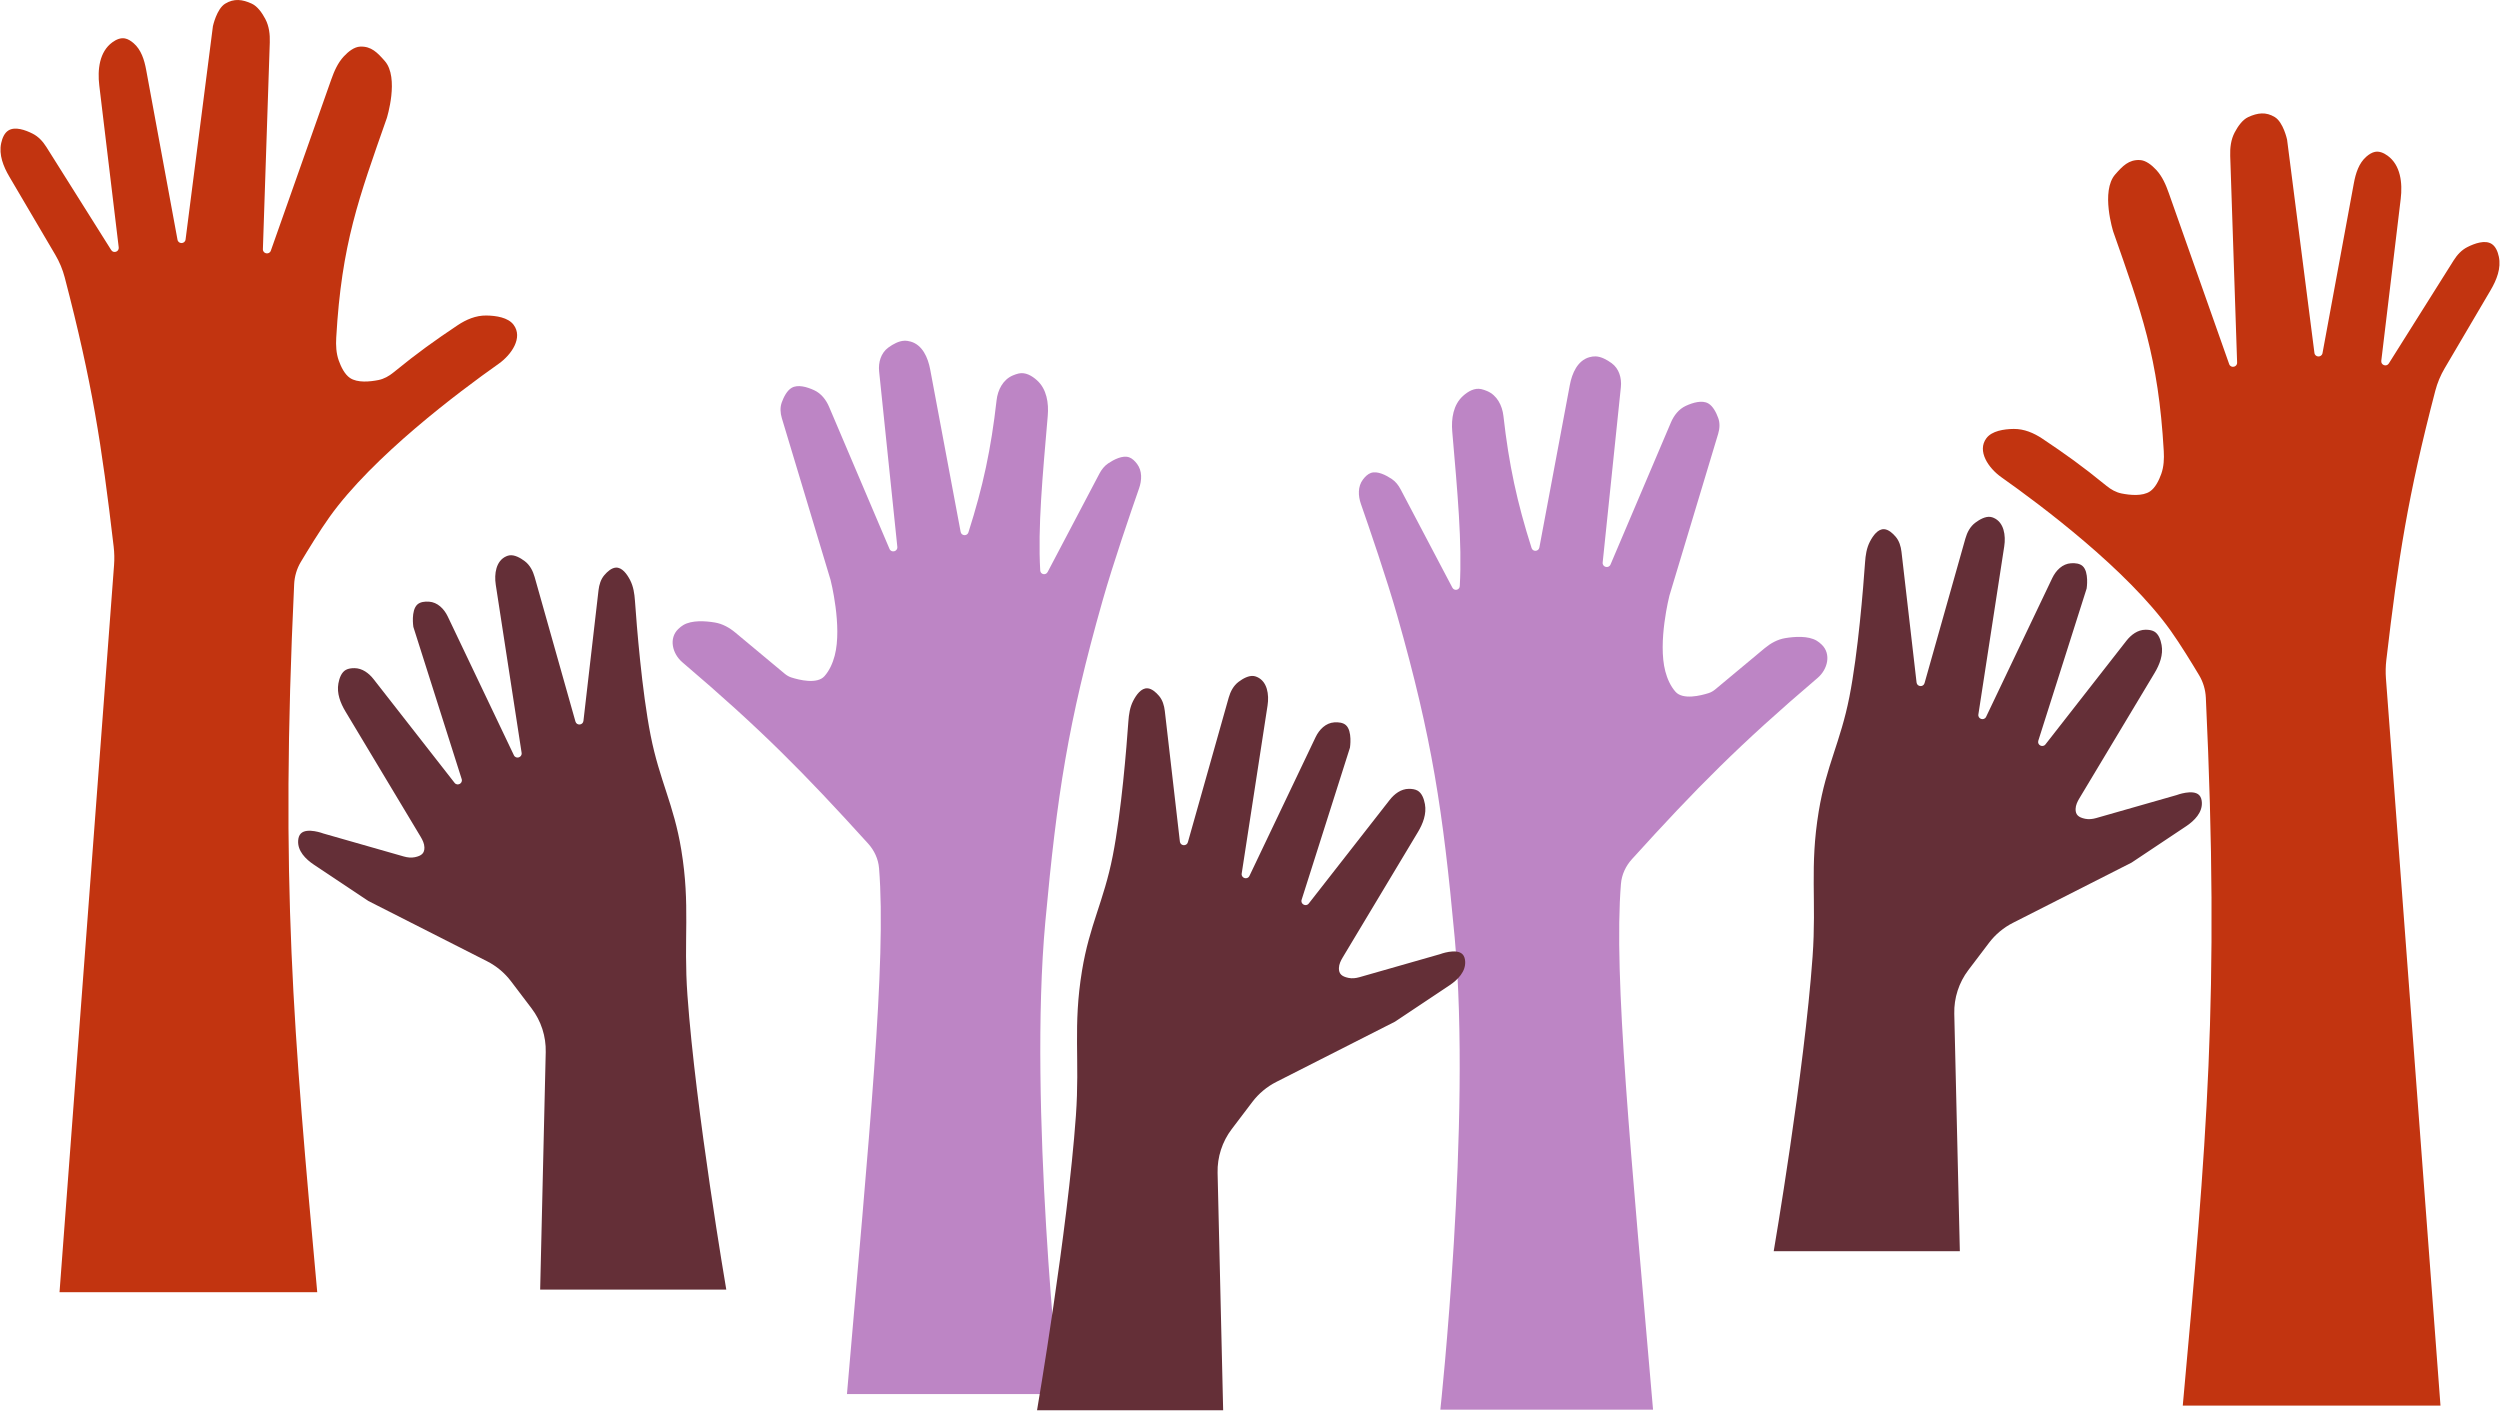 <?xml version="1.0" encoding="UTF-8"?> <svg xmlns="http://www.w3.org/2000/svg" width="2029" height="1145" viewBox="0 0 2029 1145" fill="none"><path d="M257.465 1048.73H48.313L92.562 458.745C92.941 453.697 92.838 448.615 92.248 443.587C82.518 360.656 74.77 310.32 52.523 225.124C50.847 218.706 48.268 212.547 44.905 206.829L7.634 143.469C2.721 135.116 -1.085 125.616 0.968 116.146C1.885 111.919 3.617 107.905 6.815 105.889C12.202 102.494 20.593 105.499 26.5 108.484C31.202 110.861 34.819 114.826 37.624 119.286L90.245 202.939C92.131 205.937 96.773 204.293 96.351 200.776L80.578 69.338C79.03 56.433 80.671 42.008 91.171 34.348C94.403 31.99 97.944 30.52 101.431 31.192C103.862 31.66 106.253 33.167 108.385 35.006C114.603 40.369 117.135 48.614 118.624 56.689L144.054 194.546C144.742 198.272 150.13 198.124 150.612 194.366L172.808 21.233C172.808 21.233 175.829 7.196 182.768 2.973C189.967 -1.407 196.693 -0.552 204.347 2.973C209.029 5.129 212.78 10.574 215.353 15.455C218.414 21.262 219.175 27.908 218.956 34.469L213.364 202.226C213.238 206.02 218.549 207.021 219.813 203.441L268.756 64.769C271.182 57.895 274.093 51.076 279.07 45.75C282.725 41.837 287.489 38.037 292.324 37.832C301.322 37.451 306.286 42.697 312.243 49.452C324.257 63.073 313.903 95.93 313.903 95.93C291.159 160.852 277.241 197.767 272.887 274.037C272.529 280.31 272.82 286.684 274.929 292.603C276.778 297.788 279.722 303.82 284.024 306.742C290.102 310.87 300.372 309.799 307.146 308.44C311.663 307.534 315.727 305.223 319.298 302.312C339.367 285.955 352.834 276.406 371.353 264.006C378.33 259.334 386.256 255.969 394.652 256.071C402.681 256.169 412.36 257.653 416.819 263.583C424.608 273.942 415.263 287.794 404.676 295.269C372.391 318.063 302.612 370.343 267.425 419.617C259.534 430.667 249.842 446.524 244.115 456.115C240.859 461.565 239.037 467.834 238.738 474.176C227.31 716.815 238.214 836.833 257.463 1048.71L257.465 1048.73Z" fill="#C23410"></path><path d="M442.915 853.879L438.397 1046.63H589.451C589.451 1046.63 564.634 901.517 557.912 807.601C554.624 761.652 560.415 735.2 552.933 689.746C546.828 652.663 535.307 633.66 528.033 596.789C520.947 560.865 516.766 508.083 515.325 487.55C514.922 481.806 514.078 476.057 511.454 470.932C508.865 465.875 504.859 460.347 499.815 460.674C496.335 460.9 492.976 463.873 490.507 466.755C487.577 470.175 486.269 474.601 485.753 479.074L473.522 585.074C473.105 588.688 468.018 589.096 467.029 585.596L433.907 468.287C432.493 463.282 430.019 458.541 425.859 455.419C422.269 452.724 417.599 450.119 413.498 450.715C412.597 450.845 411.688 451.136 410.79 451.538C402.573 455.221 400.992 465.7 402.361 474.6L423.347 611.01C423.928 614.789 418.714 616.395 417.069 612.944L363.386 500.34C360.395 494.067 355.079 488.751 348.144 488.312C344.657 488.092 341.089 488.525 338.801 490.553C333.376 495.359 335.481 508.812 335.481 508.812L374.707 632.301C375.827 635.829 371.206 638.267 368.926 635.35L303.268 551.307C299.39 546.344 294.037 542.324 287.738 542.273C285.209 542.252 282.646 542.591 280.703 543.671C277.184 545.626 275.459 550.141 274.638 554.677C273.198 562.625 276.223 570.511 280.38 577.438L341.362 679.075C342.965 681.746 344.383 684.638 344.452 687.752C344.556 692.481 342.146 694.576 336.671 695.709C333.722 696.319 330.672 695.96 327.776 695.132L262.444 676.466C262.444 676.466 249.226 671.424 244.184 676.466C242.747 677.903 242.13 680.004 241.98 682.273C241.438 690.533 247.885 697.192 254.772 701.784L298.962 731.244L395.287 780.147C402.902 784.013 409.54 789.557 414.701 796.361L431.456 818.446C439.174 828.62 443.214 841.112 442.915 853.879Z" fill="#642F37"></path><path d="M848.404 747.973C834.623 897.151 860.024 1131.42 860.024 1131.42H687.391C705.356 921.971 719.537 779.96 713.437 704.642C712.83 697.147 709.574 690.178 704.525 684.607C652.409 627.112 617.225 591.481 553.857 537.542C545.583 530.498 542.651 518.052 550.474 510.511C551.795 509.237 553.181 508.118 554.596 507.283C561.512 503.197 572.403 503.933 580.17 505.223C586.365 506.252 591.942 509.355 596.766 513.375L636.789 546.728C638.421 548.088 640.249 549.185 642.273 549.832C648.599 551.852 663.148 555.513 669.131 548.781C673.217 544.185 675.862 538.128 677.431 532.182C683.716 508.364 674.111 470.764 674.111 470.764L634.543 339.399C633.276 335.192 632.985 330.7 634.49 326.571C636.066 322.247 638.691 316.944 642.572 314.73C647.622 311.849 655.035 314.065 660.746 316.687C666.456 319.307 670.436 324.439 672.895 330.22L721.914 445.481C723.406 448.988 728.665 447.629 728.272 443.839L713.5 301.497C712.729 294.066 714.978 286.42 721.025 282.032C724.867 279.245 729.494 276.736 733.869 276.551C735.628 276.477 737.396 276.749 739.104 277.234C748.608 279.936 753.11 290.086 754.931 299.798L779.654 431.654C780.285 435.018 784.939 435.324 785.978 432.063C797.793 394.954 804.346 364.529 808.817 324.898C809.783 316.336 814.062 308.088 821.992 304.717C823.626 304.022 825.275 303.447 826.825 303.11C832.221 301.936 837.409 304.85 841.64 308.674C849.507 315.785 851.257 327.023 850.348 337.589C846.096 386.996 842.257 427.702 844.246 463.002C844.432 466.295 848.726 467.164 850.262 464.246L892.268 384.436C893.996 381.152 896.29 378.17 899.371 376.102C903.947 373.032 911.113 369.244 916.462 371.168C918.915 372.05 921.082 374.167 922.861 376.54C927.095 382.186 926.781 389.748 924.453 396.411C917.762 415.558 903.389 457.398 894.883 487.363C866.652 586.815 857.915 645.031 848.404 747.973Z" fill="#BD85C5"></path><path d="M1771.53 1140.79H1980.69L1936.44 550.8C1936.06 545.752 1936.16 540.669 1936.75 535.642C1946.48 452.711 1954.23 402.375 1976.48 317.178C1978.15 310.76 1980.73 304.601 1984.1 298.884L2021.37 235.523C2026.28 227.171 2030.09 217.671 2028.03 208.201C2027.12 203.974 2025.38 199.959 2022.19 197.944C2016.8 194.549 2008.41 197.553 2002.5 200.539C1997.8 202.916 1994.18 206.88 1991.38 211.341L1938.76 294.994C1936.87 297.992 1932.23 296.348 1932.65 292.831L1948.42 161.392C1949.97 148.488 1948.33 134.062 1937.83 126.403C1934.6 124.045 1931.06 122.575 1927.57 123.247C1925.14 123.715 1922.75 125.222 1920.61 127.061C1914.4 132.424 1911.87 140.669 1910.38 148.744L1884.95 286.6C1884.26 290.326 1878.87 290.178 1878.39 286.42L1856.19 113.287C1856.19 113.287 1853.17 99.25 1846.23 95.028C1839.03 90.647 1832.31 91.503 1824.65 95.028C1819.97 97.184 1816.22 102.629 1813.65 107.51C1810.59 113.317 1809.83 119.963 1810.04 126.524L1815.64 294.28C1815.76 298.075 1810.45 299.076 1809.19 295.496L1760.24 156.823C1757.82 149.95 1754.91 143.13 1749.93 137.805C1746.27 133.892 1741.51 130.091 1736.68 129.887C1727.68 129.506 1722.71 134.752 1716.76 141.506C1704.74 155.127 1715.1 187.984 1715.1 187.984C1737.84 252.906 1751.76 289.822 1756.11 366.092C1756.47 372.365 1756.18 378.739 1754.07 384.657C1752.22 389.843 1749.28 395.874 1744.98 398.796C1738.9 402.925 1728.63 401.854 1721.85 400.495C1717.34 399.588 1713.27 397.277 1709.7 394.366C1689.63 378.01 1676.17 368.461 1657.65 356.06C1650.67 351.388 1642.74 348.023 1634.35 348.126C1626.32 348.224 1616.64 349.707 1612.18 355.638C1604.39 365.996 1613.74 379.849 1624.32 387.324C1656.61 410.118 1726.39 462.398 1761.58 511.672C1769.47 522.722 1779.16 538.579 1784.89 548.169C1788.14 553.62 1789.96 559.889 1790.26 566.231C1801.69 808.87 1790.79 928.888 1771.54 1140.76L1771.53 1140.79Z" fill="#C23410"></path><path d="M1586.09 822.695L1590.61 1015.45H1439.55C1439.55 1015.45 1464.37 870.334 1471.09 776.417C1474.38 730.468 1468.59 704.017 1476.07 658.562C1482.17 621.48 1493.7 602.476 1500.97 565.605C1508.05 529.682 1512.24 476.9 1513.68 456.366C1514.08 450.622 1514.92 444.874 1517.55 439.748C1520.14 434.691 1524.14 429.163 1529.19 429.491C1532.67 429.717 1536.03 432.69 1538.49 435.571C1541.42 438.991 1542.73 443.417 1543.25 447.89L1555.48 553.89C1555.9 557.504 1560.98 557.913 1561.97 554.412L1595.1 437.103C1596.51 432.098 1598.98 427.357 1603.14 424.235C1606.73 421.541 1611.4 418.936 1615.5 419.531C1616.4 419.662 1617.31 419.952 1618.21 420.354C1626.43 424.037 1628.01 434.517 1626.64 443.416L1605.65 579.827C1605.07 583.605 1610.29 585.211 1611.93 581.76L1665.62 469.156C1668.61 462.883 1673.92 457.568 1680.86 457.129C1684.35 456.908 1687.91 457.342 1690.2 459.37C1695.63 464.176 1693.52 477.629 1693.52 477.629L1654.3 601.118C1653.17 604.646 1657.8 607.084 1660.08 604.167L1725.73 520.124C1729.61 515.16 1734.97 511.14 1741.26 511.089C1743.79 511.069 1746.36 511.408 1748.3 512.488C1751.82 514.443 1753.54 518.958 1754.36 523.493C1755.8 531.442 1752.78 539.327 1748.62 546.254L1687.64 647.892C1686.04 650.562 1684.62 653.454 1684.55 656.568C1684.45 661.297 1686.86 663.392 1692.33 664.525C1695.28 665.136 1698.33 664.776 1701.23 663.949L1766.56 645.282C1766.56 645.282 1779.78 640.24 1784.82 645.282C1786.25 646.719 1786.87 648.82 1787.02 651.09C1787.56 659.349 1781.12 666.009 1774.23 670.6L1730.04 700.061L1633.72 748.964C1626.1 752.83 1619.46 758.373 1614.3 765.177L1597.55 787.262C1589.83 797.437 1585.79 809.928 1586.09 822.695Z" fill="#642F37"></path><path d="M1180.6 760.665C1194.38 909.843 1168.98 1144.11 1168.98 1144.11H1341.61C1323.64 934.662 1309.46 792.651 1315.56 717.333C1316.17 709.839 1319.43 702.87 1324.48 697.299C1376.59 639.804 1411.78 604.172 1475.14 550.233C1483.42 543.19 1486.35 530.744 1478.53 523.202C1477.2 521.928 1475.82 520.81 1474.4 519.974C1467.49 515.888 1456.6 516.624 1448.83 517.914C1442.63 518.943 1437.06 522.047 1432.23 526.067L1392.21 559.419C1390.58 560.779 1388.75 561.877 1386.73 562.523C1380.4 564.544 1365.85 568.204 1359.87 561.472C1355.78 556.876 1353.14 550.819 1351.57 544.873C1345.28 521.055 1354.89 483.455 1354.89 483.455L1394.46 352.091C1395.72 347.883 1396.02 343.391 1394.51 339.263C1392.93 334.939 1390.31 329.635 1386.43 327.421C1381.38 324.54 1373.97 326.757 1368.25 329.378C1362.54 331.999 1358.56 337.13 1356.1 342.911L1307.09 458.173C1305.59 461.679 1300.34 460.321 1300.73 456.531L1315.5 314.189C1316.27 306.757 1314.02 299.111 1307.97 294.724C1304.13 291.936 1299.51 289.428 1295.13 289.243C1293.37 289.168 1291.6 289.44 1289.9 289.925C1280.39 292.627 1275.89 302.778 1274.07 312.489L1249.35 444.345C1248.72 447.71 1244.06 448.016 1243.02 444.754C1231.21 407.645 1224.65 377.221 1220.18 337.59C1219.22 329.028 1214.94 320.779 1207.01 317.409C1205.37 316.714 1203.72 316.139 1202.17 315.802C1196.78 314.627 1191.59 317.541 1187.36 321.366C1179.49 328.477 1177.74 339.714 1178.65 350.28C1182.9 399.687 1186.74 440.393 1184.75 475.694C1184.57 478.986 1180.27 479.856 1178.74 476.937L1136.73 397.128C1135 393.844 1132.71 390.861 1129.63 388.794C1125.05 385.723 1117.89 381.936 1112.54 383.859C1110.09 384.741 1107.92 386.859 1106.14 389.231C1101.9 394.877 1102.22 402.44 1104.55 409.102C1111.24 428.25 1125.61 470.089 1134.12 500.055C1162.35 599.506 1171.09 657.723 1180.6 760.665Z" fill="#BD85C5"></path><path d="M988.197 951.832L992.714 1144.59H841.66C841.66 1144.59 866.478 999.47 873.199 905.554C876.487 859.605 870.696 833.153 878.179 787.699C884.283 750.616 895.805 731.613 903.078 694.742C910.164 658.818 914.346 606.036 915.786 585.503C916.189 579.759 917.034 574.01 919.658 568.885C922.246 563.828 926.253 558.3 931.297 558.627C934.777 558.853 938.135 561.826 940.604 564.708C943.534 568.128 944.842 572.554 945.359 577.027L957.589 683.027C958.006 686.641 963.094 687.05 964.082 683.549L997.205 566.24C998.618 561.235 1001.09 556.494 1005.25 553.372C1008.84 550.678 1013.51 548.072 1017.61 548.668C1018.51 548.799 1019.42 549.089 1020.32 549.491C1028.54 553.174 1030.12 563.653 1028.75 572.553L1007.76 708.964C1007.18 712.742 1012.4 714.348 1014.04 710.897L1067.73 598.293C1070.72 592.02 1076.03 586.704 1082.97 586.266C1086.45 586.045 1090.02 586.479 1092.31 588.506C1097.74 593.312 1095.63 606.766 1095.63 606.766L1056.4 730.254C1055.28 733.782 1059.91 736.22 1062.18 733.303L1127.84 649.26C1131.72 644.297 1137.07 640.277 1143.37 640.226C1145.9 640.205 1148.46 640.544 1150.41 641.624C1153.93 643.579 1155.65 648.094 1156.47 652.63C1157.91 660.579 1154.89 668.464 1150.73 675.391L1089.75 777.028C1088.15 779.699 1086.73 782.591 1086.66 785.705C1086.56 790.434 1088.97 792.529 1094.44 793.662C1097.39 794.273 1100.44 793.913 1103.34 793.086L1168.67 774.419C1168.67 774.419 1181.88 769.377 1186.93 774.419C1188.36 775.856 1188.98 777.957 1189.13 780.226C1189.67 788.486 1183.23 795.146 1176.34 799.737L1132.15 829.197L1035.82 878.1C1028.21 881.966 1021.57 887.51 1016.41 894.314L999.656 916.399C991.937 926.573 987.898 939.065 988.197 951.832Z" fill="#642F37"></path></svg> 